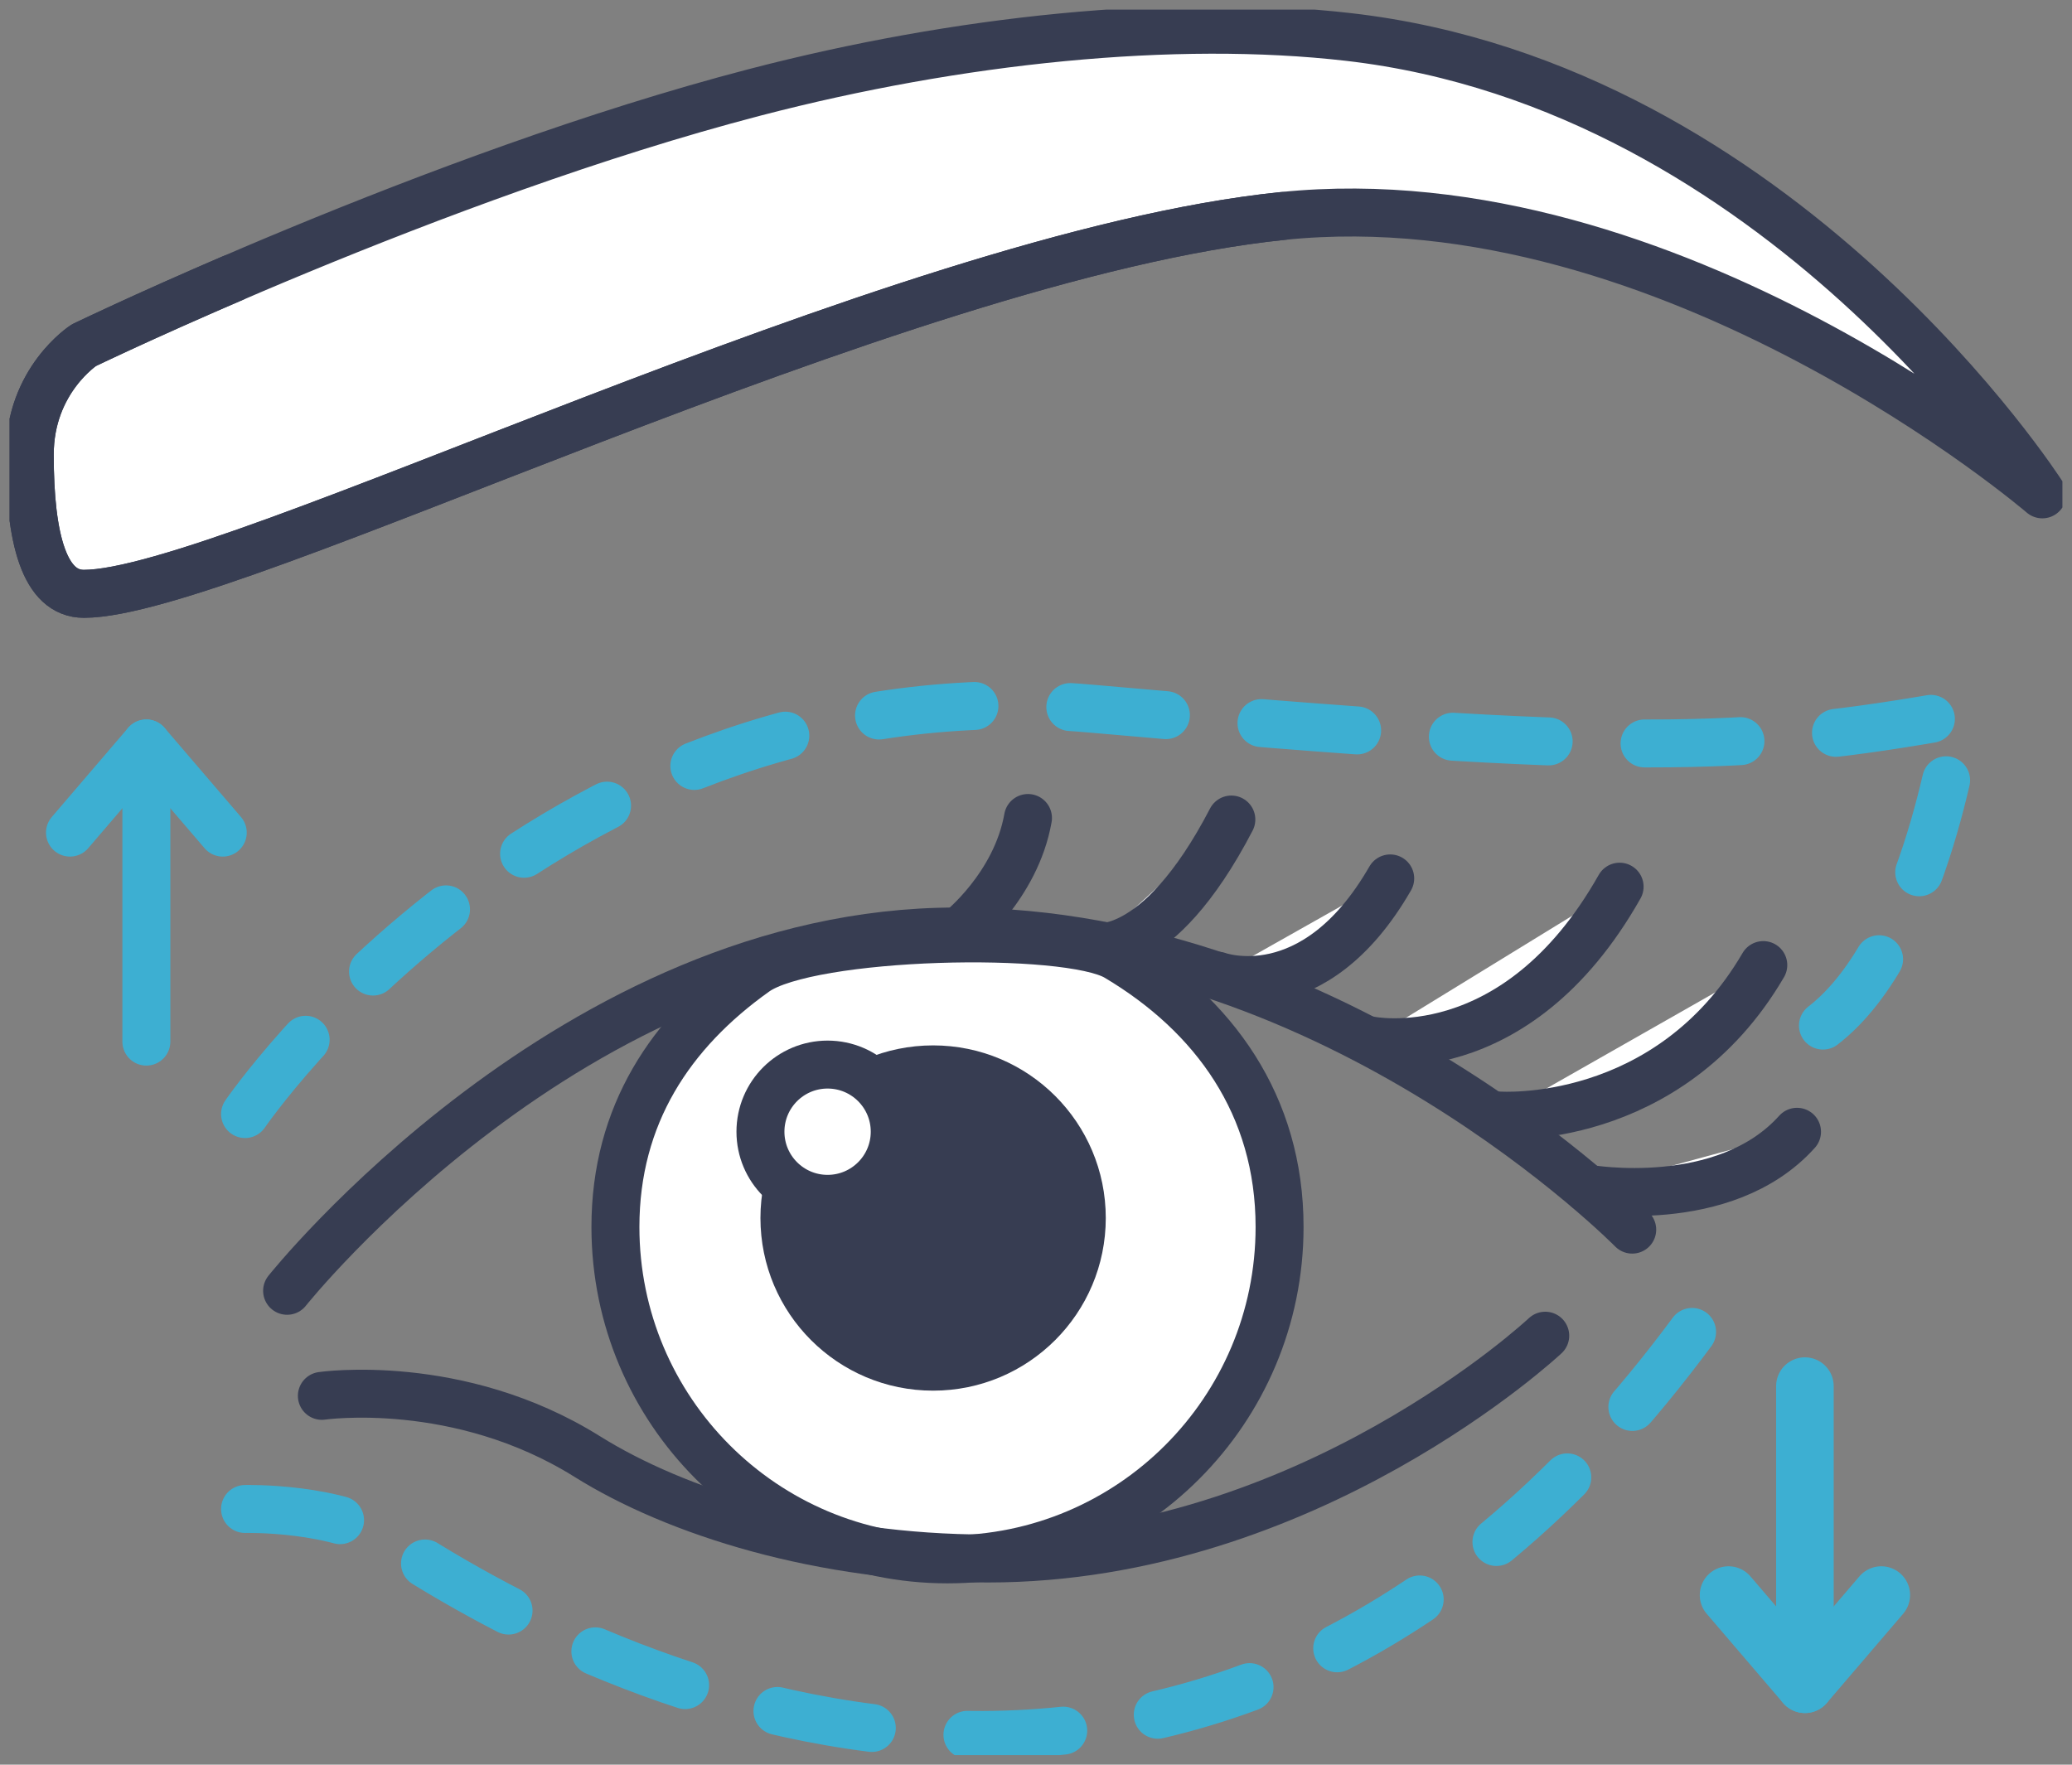 <svg xmlns="http://www.w3.org/2000/svg" width="108" height="92" viewBox="0 0 108 92" fill="none"><rect x="0" y="0" width="108" height="92" fill="#808080" stroke="none"/><g clip-path="url(#clip0_4087_19010)"><path d="M32.078 63.966C32.078 58.133 34.957 53.812 39.371 50.672C42.199 48.659 55.629 48.359 58.211 49.894C63.291 52.915 66.696 57.622 66.696 63.966C66.696 73.536 58.946 81.296 49.387 81.296C39.828 81.296 32.078 73.536 32.078 63.966Z" fill="white" stroke="#373D52" stroke-width="2.5" stroke-linecap="round" stroke-linejoin="round"></path><path d="M12.773 58.08C12.773 58.08 28.893 34.462 56.88 36.945C84.868 39.427 90.957 39.207 102.104 37.224C102.104 37.224 100.474 49.266 95.019 53.468" stroke="#3DAFD2" stroke-width="2.5" stroke-linecap="round" stroke-linejoin="round" stroke-dasharray="5 5"></path><path d="M39.351 4.812C49.923 2.058 61.181 0.882 70.289 1.928C92.86 4.52 106.453 25.773 106.453 25.773C106.453 25.773 87.124 9.185 66.863 11.259C46.6 13.332 11.967 30.958 4.373 30.958C2.321 30.958 1.551 28.113 1.551 23.7C1.551 19.812 4.373 17.997 4.373 17.997C4.373 17.997 22.647 9.162 39.351 4.812Z" fill="white" stroke="#373D52" stroke-width="2.5" stroke-linecap="round" stroke-linejoin="round"></path><path d="M12.773 78.669C12.773 78.669 17.588 78.545 20.326 80.349C33.001 88.707 64.175 102.825 88.844 68.553" stroke="#3DAFD2" stroke-width="2.5" stroke-linecap="round" stroke-linejoin="round" stroke-dasharray="5 5"></path><path d="M16.777 72.771C16.777 72.771 23.896 71.735 30.61 75.936C35.198 78.808 42.77 81.251 51.487 81.251C68.165 81.251 80.543 69.635 80.543 69.635" stroke="#373D52" stroke-width="2.5" stroke-linecap="round" stroke-linejoin="round"></path><path d="M94.078 72.263V87.807" stroke="#3DAFD2" stroke-width="3" stroke-linecap="round" stroke-linejoin="round"></path><path d="M98.06 83.156L94.08 87.807L90.098 83.156" stroke="#3DAFD2" stroke-width="3" stroke-linecap="round" stroke-linejoin="round"></path><path d="M7.629 54.303V38.759" stroke="#3DAFD2" stroke-width="2.5" stroke-linecap="round" stroke-linejoin="round"></path><path d="M3.648 43.407L7.628 38.759L11.611 43.407" stroke="#3DAFD2" stroke-width="2.5" stroke-linecap="round" stroke-linejoin="round"></path><path d="M66.863 11.259C46.6 13.332 11.967 30.958 4.373 30.958C2.321 30.958 1.551 28.114 1.551 23.7C1.551 19.812 4.373 17.997 4.373 17.997C4.373 17.997 7.402 16.533 12.123 14.502" stroke="#373D52" stroke-width="2.5" stroke-linecap="round" stroke-linejoin="round"></path><path d="M14.965 67.294C14.965 67.294 29.886 48.563 49.836 48.563C69.787 48.563 85.077 64.105 85.077 64.105" stroke="#373D52" stroke-width="2.5" stroke-linecap="round" stroke-linejoin="round"></path><path d="M93.667 59.004C89.876 63.228 82.742 61.968 82.742 61.968L93.667 59.004Z" fill="white"></path><path d="M93.667 59.004C89.876 63.228 82.742 61.968 82.742 61.968" stroke="#373D52" stroke-width="2.5" stroke-linecap="round" stroke-linejoin="round"></path><path d="M56.938 49.367C56.938 49.367 60.294 50.207 64.182 42.725L56.938 49.367Z" fill="white"></path><path d="M56.938 49.367C56.938 49.367 60.294 50.207 64.182 42.725" stroke="#373D52" stroke-width="2.5" stroke-linecap="round" stroke-linejoin="round"></path><path d="M63.477 50.868C63.477 50.868 68.476 52.727 72.463 45.795L63.477 50.868Z" fill="white"></path><path d="M63.477 50.868C63.477 50.868 68.476 52.727 72.463 45.795" stroke="#373D52" stroke-width="2.5" stroke-linecap="round" stroke-linejoin="round"></path><path d="M78.129 58.155C78.129 58.155 86.941 58.819 91.909 50.313L78.129 58.155Z" fill="white"></path><path d="M78.129 58.155C78.129 58.155 86.941 58.819 91.909 50.313" stroke="#373D52" stroke-width="2.5" stroke-linecap="round" stroke-linejoin="round"></path><path d="M71.379 54.231C71.379 54.231 78.968 55.878 84.42 46.226L71.379 54.231Z" fill="white"></path><path d="M71.379 54.231C71.379 54.231 78.968 55.878 84.42 46.226" stroke="#373D52" stroke-width="2.5" stroke-linecap="round" stroke-linejoin="round"></path><path d="M50.016 48.526C50.016 48.526 52.953 46.215 53.582 42.645L50.016 48.526Z" fill="white"></path><path d="M50.016 48.526C50.016 48.526 52.953 46.215 53.582 42.645" stroke="#373D52" stroke-width="2.5" stroke-linecap="round" stroke-linejoin="round"></path><path d="M48.637 72.5C53.607 72.5 57.637 68.471 57.637 63.5C57.637 58.529 53.607 54.5 48.637 54.5C43.666 54.5 39.637 58.529 39.637 63.5C39.637 68.471 43.666 72.5 48.637 72.5Z" fill="#373D52"></path><path d="M43.137 62.5C45.07 62.5 46.637 60.933 46.637 59C46.637 57.067 45.07 55.5 43.137 55.5C41.204 55.5 39.637 57.067 39.637 59C39.637 60.933 41.204 62.5 43.137 62.5Z" fill="white" stroke="#373D52" stroke-width="2.5" stroke-linecap="round" stroke-linejoin="round"></path></g><defs><clipPath id="clip0_4087_19010"><rect width="107" height="91" fill="white" transform="translate(0.5 0.5)"></rect></clipPath></defs></svg>